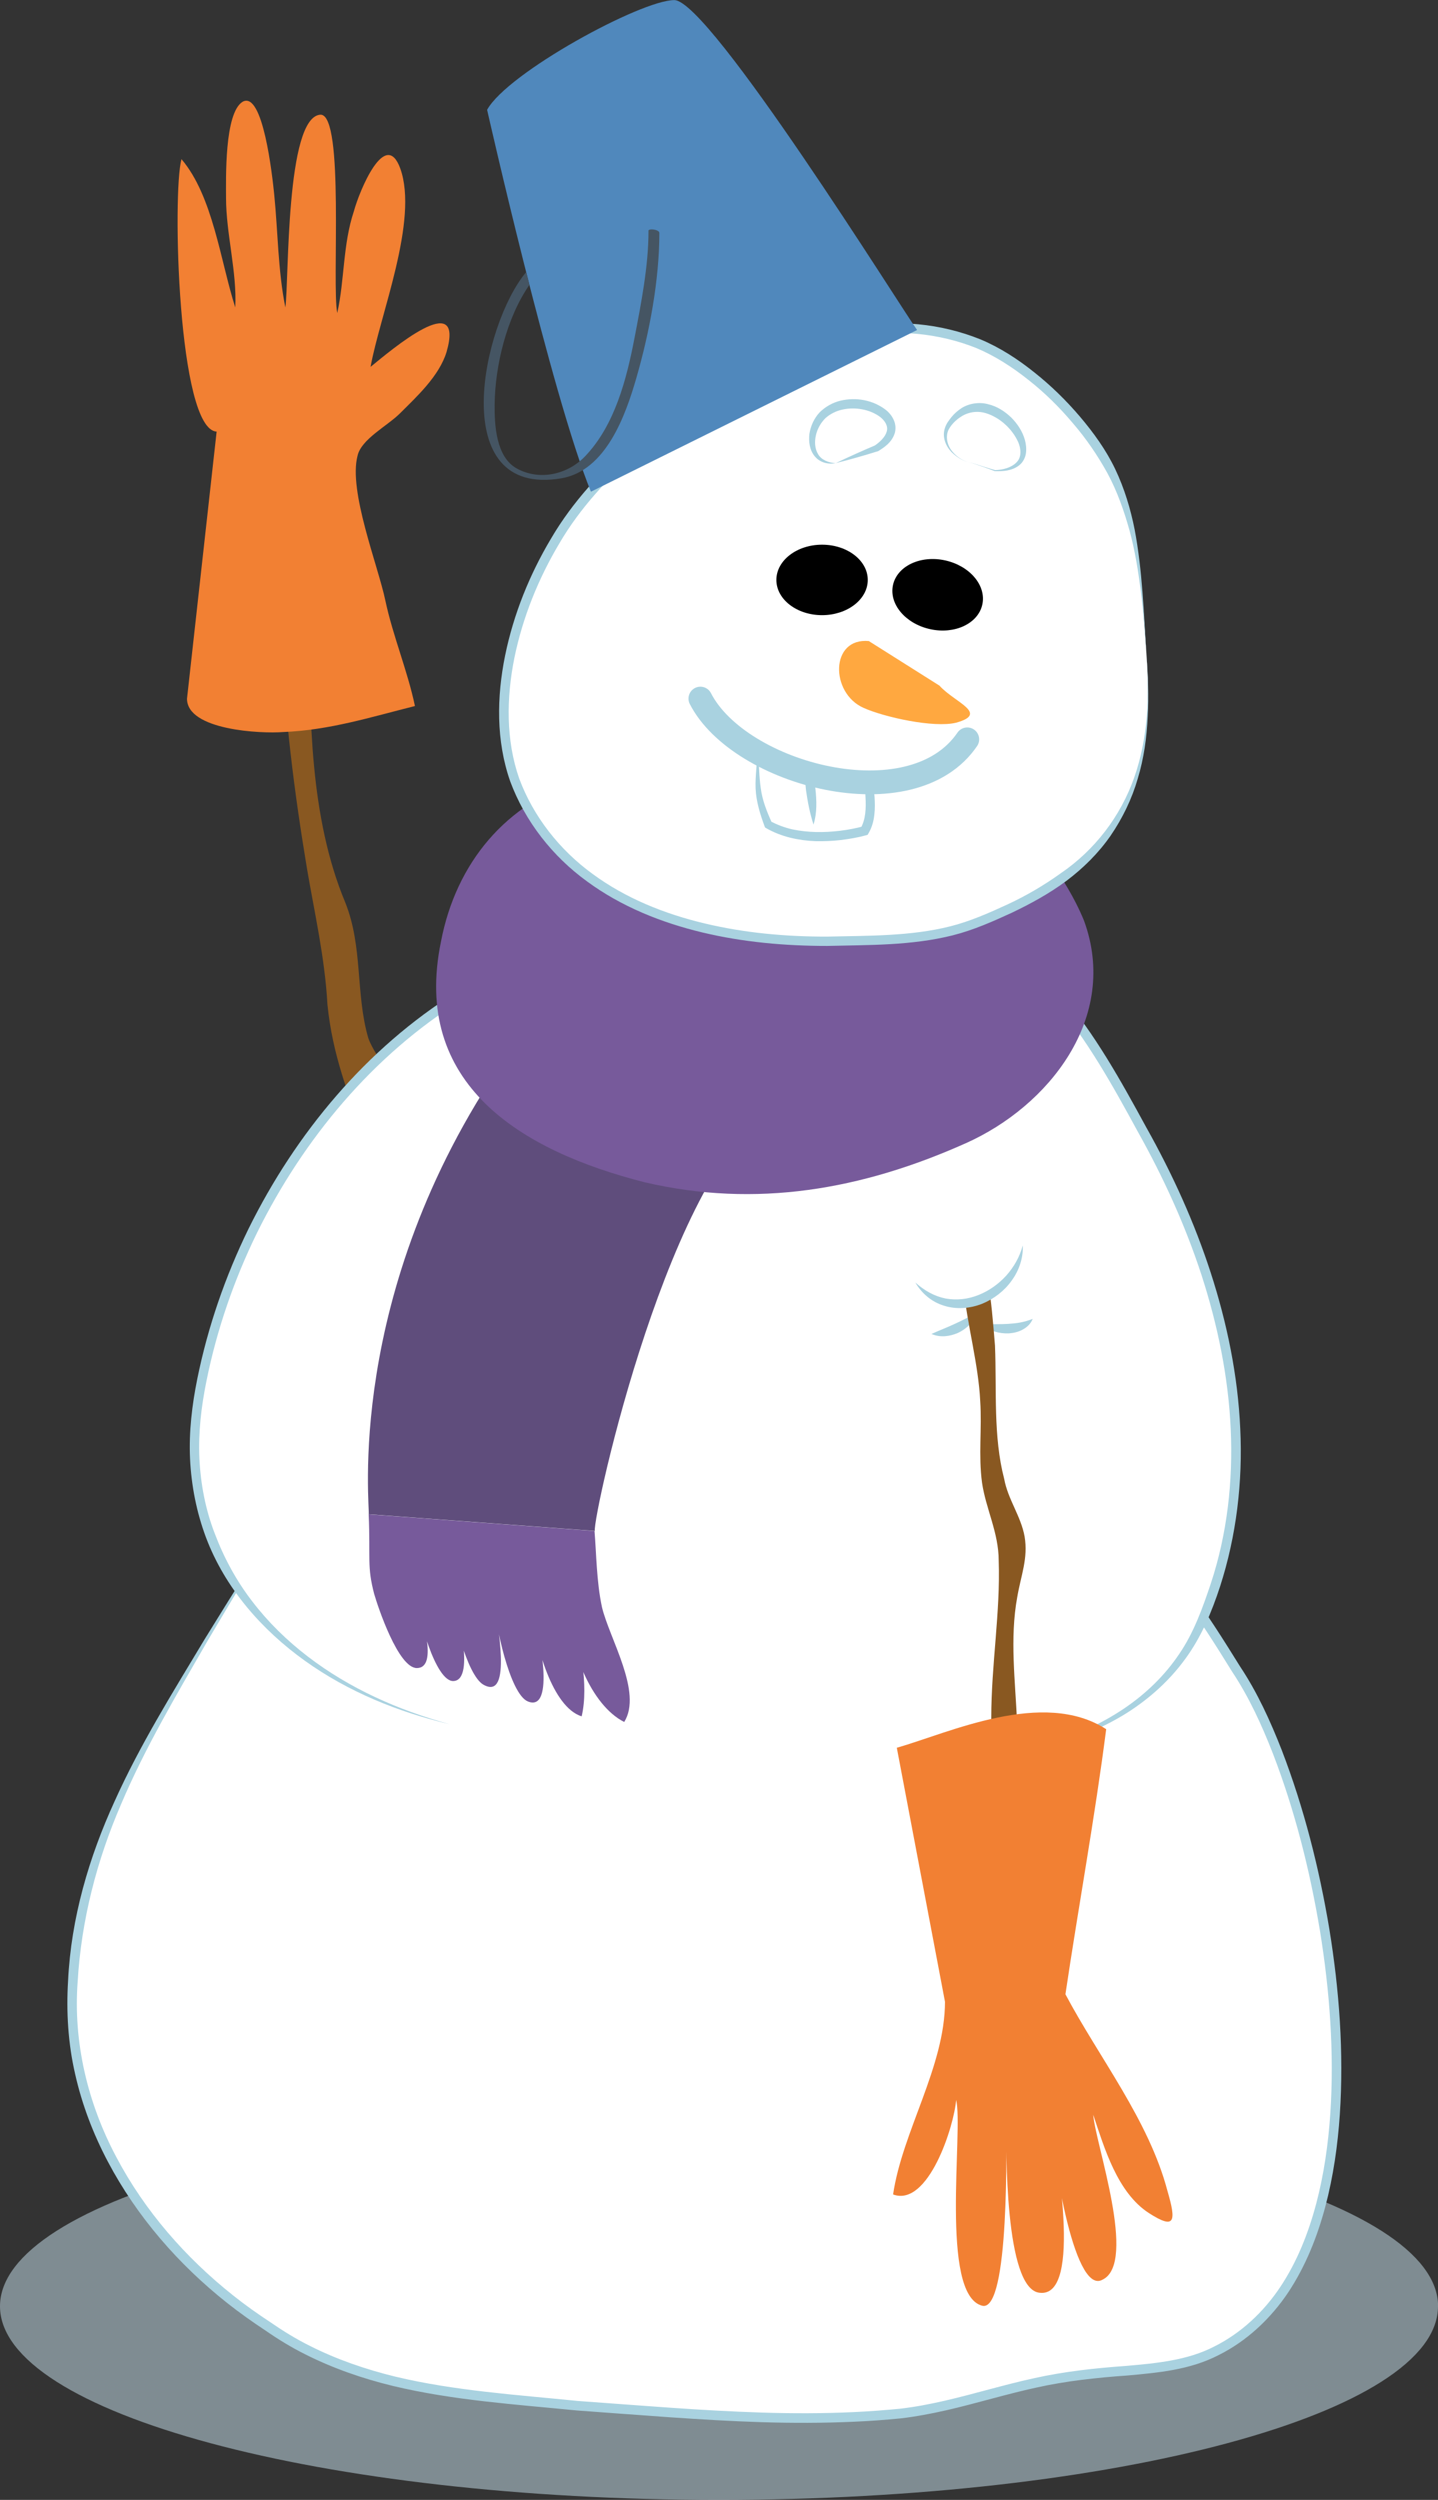 <?xml version="1.0" encoding="UTF-8"?><svg xmlns="http://www.w3.org/2000/svg" viewBox="0 0 151.03 262.48"><rect x="0" y="0" width="151.03" height="262.48" fill="#333333" stroke="none"/><defs><style>.d,.e{fill:#fff;}.f{fill:#775a9b;}.g{fill:#a9d2e0;}.h{fill:#5f4d7c;}.i{isolation:isolate;}.j{fill:#5088bc;}.k{fill:#895821;}.e{stroke:#a9d2e0;stroke-linecap:round;stroke-linejoin:round;stroke-width:2.5px;}.l{fill:#f28033;}.m{fill:#ffa840;}.n{fill:#455563;}.o{fill:#cce6f2;mix-blend-mode:multiply;opacity:.5;}</style></defs><g class="i"><g id="a"/><g id="b"><g id="c"><g><path class="o" d="M151.03,242.15c0,11.23-33.81,20.33-75.52,20.33S0,253.38,0,242.15s33.81-20.33,75.52-20.33,75.52,9.1,75.52,20.33Z"/><g><g><path class="d" d="M32.93,156.53c-3.58,3.94-4.13,3.27-14.84,21.73-5.97,10.28-10.51,20.24-10.51,32.31,0,13.62,8.95,26.08,20.24,33.48,9.73,7.01,21.41,7.4,33.09,8.56,11.29,.78,22.58,1.95,33.87,.78,6.23-.78,11.68-3.11,17.91-3.89,4.67-.78,10.9-.39,15.18-2.72,20.63-10.51,11.7-57.1,1.97-71.51-5.06-8.17-10.53-16.74-20.65-19.46l-76.25,.73Z"/><path class="g" d="M32.93,156.53c-4.7,4.51-7.84,10.26-11.15,15.79-3.23,5.6-6.54,11.18-9.06,17.11-2.56,5.91-4.18,12.2-4.56,18.59-.49,6.39,1.05,12.81,4.05,18.45,2.98,5.66,7.29,10.59,12.3,14.56,1.25,1,2.56,1.92,3.91,2.81,1.32,.91,2.68,1.75,4.11,2.46,2.85,1.44,5.89,2.48,9,3.24,6.24,1.49,12.72,1.9,19.15,2.55,6.44,.46,12.9,1.02,19.34,1.22,3.22,.1,6.45,.1,9.66-.05,1.61-.07,3.21-.2,4.81-.35,1.58-.18,3.15-.48,4.72-.84,3.13-.72,6.23-1.68,9.41-2.37,3.19-.71,6.45-1.06,9.68-1.29,3.19-.28,6.45-.59,9.22-2.03,2.83-1.41,5.19-3.63,6.94-6.25,1.76-2.64,2.95-5.64,3.77-8.72,.82-3.09,1.27-6.28,1.49-9.48,.42-6.41-.06-12.87-1.09-19.22-1.06-6.35-2.64-12.63-4.95-18.62-1.17-2.99-2.51-5.92-4.28-8.58-1.71-2.76-3.42-5.49-5.35-8.05-1.92-2.56-4.07-4.96-6.58-6.92-2.49-1.97-5.36-3.43-8.42-4.26l.13,.02-19.01,.18c-6.33,.1-12.68,.09-19.03,.07l-38.21-.02Zm0,0l38.04-.75c6.35-.14,12.71-.27,19.09-.29l19.11-.19h.07l.07,.02c3.19,.86,6.2,2.39,8.78,4.44,2.6,2.03,4.8,4.5,6.76,7.1,1.96,2.61,3.69,5.38,5.39,8.11,1.82,2.73,3.18,5.73,4.37,8.76,2.34,6.08,3.94,12.41,5.01,18.82,1.04,6.41,1.53,12.94,1.1,19.45-.22,3.25-.68,6.5-1.52,9.67-.84,3.16-2.07,6.26-3.9,9.02-1.83,2.74-4.34,5.11-7.32,6.59-3.02,1.56-6.39,1.85-9.6,2.14-3.23,.23-6.41,.57-9.55,1.27-3.13,.68-6.23,1.64-9.4,2.37-1.59,.36-3.2,.67-4.83,.86-1.63,.16-3.25,.28-4.87,.35-3.25,.15-6.5,.15-9.74,.05-6.49-.21-12.93-.77-19.4-1.23-6.43-.64-12.93-1.05-19.3-2.57-3.17-.77-6.29-1.84-9.22-3.32-1.47-.73-2.87-1.59-4.21-2.52-1.35-.89-2.69-1.84-3.97-2.85-5.12-4.05-9.51-9.08-12.57-14.88-1.53-2.9-2.71-5.98-3.43-9.19-.74-3.2-.94-6.53-.74-9.78,.31-6.55,2.18-12.94,4.88-18.84,2.67-5.94,6.11-11.44,9.44-16.99,3.41-5.47,6.67-11.19,11.45-15.61Z"/></g><g><g><path class="k" d="M29.58,66.92c.27,7.98,1.34,16.35,2.67,24.33,.8,4.67,1.87,9.34,2.14,14.21,.53,5.26,2.14,9.34,4.01,14.4,3.48-1.36,4.28-.78,4.01-3.31,0-2.53-2.94-5.26-3.74-7.59-1.34-4.67-.54-9.54-2.41-14.21-3.74-8.95-3.74-19.66-3.74-28.42l-2.94,.58Z"/><path class="l" d="M22.76,45.32c-4.09-.2-4.67-25.11-3.7-28.61,3.31,3.89,4.09,10.7,5.65,15.57,.19-3.7-.97-7.79-.97-11.48,0-1.95-.19-8.95,1.75-10.12,2.14-1.17,3.11,7.79,3.31,9.73,.39,3.89,.39,7.98,1.17,11.87,.39-2.72,0-20.05,3.7-20.24,2.53,0,1.17,17.91,1.75,20.83,.78-3.5,.58-7.2,1.75-10.7,.58-2.14,3.31-8.76,4.87-4.48,1.95,5.45-2.14,15.38-3.12,20.83,2.14-1.75,9.93-8.37,7.98-1.56-.78,2.53-3.12,4.67-4.87,6.42-1.36,1.36-4.09,2.72-4.48,4.48-.97,3.7,2.14,11.48,2.92,15.18,.78,3.7,2.34,7.4,3.11,11.09-4.67,1.17-8.95,2.53-13.82,2.73-2.34,.19-10.12-.19-10.12-3.5l3.11-28.03Z"/></g><g><path class="d" d="M47.21,181.03c-17.13-4.28-29.12-16.79-26.39-33.91,3.89-24.52,24.13-49.05,49.44-49.05,9.34,0,21.8-2.73,30.75-.39,9.34,2.34,15.57,14.79,19.85,22.58,8.17,15.18,12.46,33.48,5.45,49.83-3.89,9.34-13.68,13.69-23.8,14.47"/><path class="g" d="M47.21,181.03c-5.38-1.27-10.63-3.39-15.18-6.65-4.52-3.23-8.4-7.64-10.4-12.96-.99-2.65-1.54-5.45-1.67-8.27-.13-2.82,.21-5.65,.76-8.37,1.11-5.48,2.95-10.79,5.4-15.8,4.94-9.98,12.34-18.9,21.87-24.84,4.76-2.93,10.06-5.05,15.59-6,.69-.1,1.39-.22,2.08-.3l2.1-.19c1.4-.06,2.81-.09,4.17-.11,2.75-.09,5.5-.34,8.26-.58,5.51-.47,11.08-1.05,16.68-.5,1.4,.13,2.79,.39,4.16,.71,1.39,.33,2.73,.91,3.96,1.61,2.48,1.43,4.56,3.39,6.38,5.52,3.65,4.28,6.36,9.19,9.01,14.05,2.72,4.84,5.05,9.95,6.77,15.25,1.72,5.3,2.86,10.82,3.11,16.41,.27,5.58-.4,11.24-2.12,16.57-.87,2.65-1.96,5.29-3.64,7.58-1.66,2.29-3.79,4.2-6.16,5.7-4.77,2.98-10.34,4.33-15.85,4.68,5.49-.52,10.98-2.07,15.55-5.14,2.27-1.53,4.27-3.45,5.79-5.71,1.54-2.24,2.47-4.83,3.34-7.43,1.72-5.2,2.34-10.74,2.09-16.21-.25-5.49-1.37-10.92-3.06-16.15-1.71-5.24-4-10.26-6.7-15.08-2.64-4.85-5.34-9.71-8.89-13.88-1.77-2.07-3.79-3.96-6.12-5.3-2.31-1.39-5.01-1.9-7.73-2.2-5.45-.53-10.98,.03-16.49,.5-2.76,.24-5.53,.49-8.32,.58-1.41,.02-2.77,.05-4.14,.11l-2.04,.18c-.68,.08-1.35,.2-2.03,.3-5.4,.92-10.57,2.99-15.23,5.87-9.34,5.81-16.63,14.6-21.5,24.43-2.42,4.94-4.23,10.17-5.32,15.56-.55,2.7-.87,5.41-.75,8.13,.13,2.71,.64,5.42,1.63,7.95,.96,2.54,2.27,4.95,3.94,7.11,1.66,2.17,3.64,4.1,5.82,5.77,4.37,3.35,9.52,5.64,14.85,7.09Z"/></g><g><g><g><g><path class="d" d="M102.51,137.92c-1.17,1.36-2.92,2.14-4.67,2.14"/><path class="g" d="M102.51,137.92c-.28,.94-1.04,1.63-1.9,2.03-.86,.38-1.88,.51-2.78,.11,.88-.4,1.62-.67,2.36-1.02,.75-.33,1.44-.71,2.31-1.12Z"/></g><g><path class="d" d="M103.21,139.06c1.56,.58,3.89,.78,5.26-.58"/><path class="g" d="M103.21,139.06c1-.05,1.85,0,2.7-.06,.85-.05,1.62-.16,2.55-.52-.18,.48-.57,.86-1.03,1.11-.45,.26-.97,.37-1.47,.41-1.01,.04-2.02-.24-2.76-.93Z"/></g></g><path class="k" d="M101.2,135.24c.39,3.89,1.56,7.98,1.75,11.87,.19,2.92-.2,5.64,.19,8.56,.39,2.72,1.75,5.25,1.75,8.17,.19,5.45-.78,10.9-.78,16.54,0,3.11-.2,13.82,2.33,15.18,.39,.19,2.14-.19,2.73-.19-2.53-3.7-2.14-10.12-2.34-14.4-.2-4.48-.78-8.95,0-13.23,.39-2.34,1.17-4.09,.78-6.42-.39-2.14-1.75-3.89-2.14-6.03-1.17-4.48-.78-9.34-.97-14.01-.19-2.34-.39-4.87-.78-7.01l-2.53,.97Z"/><g><path class="d" d="M96.14,134.66c3.7,4.67,10.7,1.36,11.29-3.89"/><path class="g" d="M96.14,134.66c.95,.86,2.04,1.46,3.19,1.68,1.15,.21,2.35,.07,3.44-.37,1.09-.43,2.08-1.13,2.89-2.01,.8-.89,1.43-1.96,1.76-3.2,.06,1.28-.37,2.61-1.16,3.69-.77,1.09-1.88,1.94-3.13,2.45-1.26,.49-2.69,.61-3.99,.19-1.31-.39-2.37-1.33-3-2.43Z"/></g></g><path class="l" d="M99.25,210.17c0,6.81-4.48,13.62-5.45,20.24,3.7,1.36,6.42-7.2,6.62-9.93,.78,3.11-1.75,20.44,2.73,21.61,2.92,.78,2.53-17.52,2.53-19.46,0,2.73-.2,17.71,3.5,18.1,4.67,.58,1.56-15.38,1.36-17.91-.2,2.34,2.14,18.29,5.25,16.54,3.7-1.75-.78-14.4-.97-17.32,1.17,3.5,2.53,8.17,5.84,10.32,2.73,1.75,2.92,.97,1.95-2.34-1.95-7.4-7.2-14.01-10.71-20.63h0c1.36-9.15,3.11-18.68,4.28-27.83-6.62-4.28-16.54,.39-21.99,1.95l5.06,26.67Z"/></g></g><g><g><path class="f" d="M38.72,158.99c.2,4.68-.19,5.45,.58,8.37,.39,1.36,2.53,7.78,4.48,7.78,2.34,0,.39-5.64,.19-7.01-.19,1.17,1.75,8.57,3.7,8.37,2.33-.2,.2-7.79,0-9.34-.39,1.95,1.36,8.76,3.11,9.73,3.11,1.75,1.36-6.81,1.17-8.56,0,1.95,1.56,9.54,3.5,10.32,2.92,1.17,1.17-7.4,.58-8.95,.19,2.92,1.95,9.54,5.06,10.51,.78-3.31-.2-7.79-1.17-11.09-.19,3.89,2.14,9.93,5.64,11.68,1.95-3.12-1.56-8.76-2.34-12.07-.58-2.72-.58-5.64-.78-7.98l-23.75-1.75Z"/><path class="h" d="M38.72,158.99c.2-.39-2.72-23.05,14.21-47.69,1.09-1.58,7.01,1.36,8.76,1.56,6.81,1.17,13.23,2.92,19.85,3.31-11.09,5.84-19.27,42.82-19.07,44.57l-23.75-1.75Z"/></g><path class="f" d="M61.11,81.91c-7.98,2.34-13.23,8.76-14.79,16.93-3.11,14.99,8.37,21.99,21.41,25.3,11.68,2.72,22.77,.78,33.67-4.09,8.76-3.89,16.16-13.23,12.46-23.36-1.95-4.86-7.59-12.85-13.24-13.43l-39.51-1.36Z"/></g><g><g><path class="d" d="M120.41,68.69c.47,6.61,.12,13.19-4.15,18.96-3.31,4.47-8.63,7.25-13.69,9.24-4.57,1.79-9.35,1.79-14.18,1.92-4.88,.13-10.12-.27-15.06-1.52-7.72-1.95-14.72-6-18.44-13.44-4.95-9.9,.15-24.28,7.18-32.24,6.71-7.6,14.72-12.33,24.28-15.82,4.78-1.74,10.02-1.76,14.86-.28,5.87,1.79,12.02,7.77,15.01,13.02,3.45,6.05,3.7,13.38,4.19,20.15Z"/><path class="g" d="M120.41,68.69c.16,2.18,.26,4.37,.13,6.56-.1,2.19-.4,4.38-1.04,6.49-.61,2.12-1.59,4.15-2.84,5.98-1.27,1.84-2.88,3.43-4.66,4.77-1.79,1.33-3.75,2.4-5.74,3.35-2,.92-4.03,1.82-6.21,2.37-4.36,1.09-8.8,1-13.17,1.11-4.4,0-8.83-.39-13.13-1.42-4.29-1.03-8.5-2.71-12.1-5.36-3.61-2.62-6.49-6.27-8.06-10.49-1.5-4.27-1.42-8.89-.54-13.22,.89-4.35,2.57-8.51,4.84-12.31,2.25-3.84,5.32-7.12,8.62-10.03,3.33-2.91,7.03-5.37,10.95-7.39,1.96-1.01,3.97-1.92,6.01-2.74,2.03-.81,4.11-1.65,6.33-2.03,4.4-.8,9-.38,13.17,1.3,2.08,.87,3.96,2.1,5.69,3.49,1.74,1.38,3.33,2.94,4.77,4.63,1.43,1.69,2.75,3.51,3.71,5.53,.96,2.02,1.6,4.16,2.03,6.32,.82,4.34,.95,8.72,1.24,13.08Zm0,0c-.18-2.18-.31-4.36-.58-6.53-.28-2.17-.62-4.33-1.19-6.43-.58-2.09-1.3-4.14-2.32-6.03-1.03-1.87-2.25-3.66-3.66-5.29-1.39-1.65-2.93-3.17-4.62-4.5-1.68-1.34-3.5-2.52-5.46-3.35-3.94-1.59-8.41-2-12.6-1.24-2.11,.36-4.11,1.17-6.14,1.98-2.01,.81-4,1.71-5.92,2.7-3.86,1.99-7.49,4.41-10.75,7.26-3.25,2.86-6.24,6.06-8.42,9.79-2.21,3.71-3.85,7.77-4.72,12-.85,4.2-.91,8.66,.5,12.69,1.48,3.99,4.25,7.51,7.71,10.02,3.46,2.55,7.54,4.19,11.74,5.19,4.21,1.01,8.56,1.4,12.9,1.39,4.35-.1,8.76-.03,12.93-1.08,2.07-.52,4.06-1.4,6.03-2.31,1.96-.91,3.83-2.01,5.57-3.26,3.55-2.42,6.28-5.96,7.72-10.07,.72-2.05,1.13-4.2,1.31-6.38,.17-2.18,.1-4.37-.03-6.55Z"/></g><g><g><g><g><path class="d" d="M79.6,78.8c0,3.7-.27,4.48,1.1,7.79,4.16,2.38,10.1,.64,10.1,.64,1.17-1.95,.28-4.92,.28-7.26l-11.48-1.17Z"/><path class="g" d="M79.6,78.8c.06,.68,.1,1.32,.13,1.99,.03,.66,.08,1.32,.17,1.96,.16,1.28,.65,2.49,1.19,3.68l-.18-.2c.73,.37,1.5,.67,2.31,.85,.81,.17,1.64,.26,2.48,.28,.84,.02,1.68-.03,2.51-.13,.83-.1,1.68-.26,2.46-.47l-.29,.22c.54-.91,.59-2.11,.52-3.3-.05-1.2-.25-2.42-.21-3.7l.36,.4-5.62-.74-5.82-.83Zm0,0l5.66,.34,5.86,.43,.35,.03v.38c.06,1.18,.27,2.39,.38,3.64,.04,.63,.06,1.27-.02,1.93-.07,.65-.25,1.33-.61,1.94l-.1,.17-.19,.05c-.88,.24-1.74,.38-2.62,.49-.88,.1-1.77,.14-2.66,.12-1.77-.07-3.58-.45-5.17-1.36l-.13-.08-.05-.13c-.46-1.25-.88-2.58-.94-3.95-.03-.68,.02-1.35,.07-2.01,.04-.65,.1-1.34,.16-1.99Z"/></g><path class="g" d="M85.44,86.58c-.39-1.23-.62-2.41-.79-3.64-.13-1.22-.19-2.51,.2-3.76,.4,1.23,.63,2.41,.79,3.64,.13,1.22,.19,2.51-.2,3.76Z"/></g><path class="e" d="M73.56,73.35c4.09,7.98,22.19,12.85,28.03,4.28"/></g><g><g><path class="d" d="M87.77,48.63c-2.92,.2-3.11-3.31-1.36-5.06,3.31-3.11,10.31,.58,5.64,3.5l-4.28,1.56Z"/><path class="g" d="M87.77,48.63c-.74,.15-1.64-.04-2.19-.71-.56-.66-.66-1.56-.57-2.37,.13-.82,.48-1.61,1.07-2.25,.61-.6,1.37-1.03,2.19-1.23,1.63-.38,3.39-.09,4.77,.97,.34,.27,.64,.63,.83,1.06,.2,.43,.24,.97,.09,1.43-.32,.93-1.06,1.43-1.73,1.84l-.04,.02h-.03c-1.47,.46-2.94,.88-4.4,1.24Zm0,0c1.39-.67,2.78-1.29,4.17-1.88l-.06,.03c.59-.41,1.12-.94,1.26-1.5,.15-.55-.19-1.1-.7-1.5-1.07-.8-2.61-1.07-3.94-.78-.67,.14-1.31,.46-1.8,.9-.47,.46-.84,1.09-1,1.77-.16,.67-.14,1.42,.22,2.01,.34,.61,1.1,.91,1.86,.95Z"/></g><g><path class="d" d="M102.17,48.63c-1.75-.19-3.89-2.34-2.34-4.28,4.28-5.45,11.87,5.06,4.67,5.06l-2.33-.78Z"/><path class="g" d="M102.17,48.63c-.86-.1-1.64-.57-2.25-1.18-.59-.62-.99-1.57-.68-2.5,.14-.46,.43-.83,.71-1.18,.29-.35,.64-.66,1.04-.92,.81-.51,1.87-.66,2.79-.41,.94,.22,1.75,.75,2.42,1.39,.65,.65,1.18,1.44,1.44,2.35,.12,.45,.18,.93,.11,1.42-.07,.48-.32,.95-.7,1.25-.76,.6-1.7,.64-2.55,.62h-.02c-.76-.3-1.54-.56-2.32-.83Zm0,0c.78,.25,1.56,.51,2.35,.73h-.02c.84-.02,1.73-.26,2.27-.82,.55-.56,.47-1.42,.17-2.12-.64-1.42-1.96-2.6-3.4-3.04-.73-.22-1.49-.17-2.19,.14-.68,.32-1.36,.91-1.72,1.59-.34,.7-.17,1.62,.37,2.27,.53,.66,1.31,1.14,2.16,1.26Z"/></g></g><g><path d="M91.14,60.89c0,2.04-2.15,3.7-4.8,3.7s-4.8-1.66-4.8-3.7,2.15-3.7,4.8-3.7,4.8,1.66,4.8,3.7Z"/><path d="M93.79,61.42c-.44,2,1.31,4.07,3.9,4.64,2.59,.57,5.04-.59,5.48-2.58,.44-2-1.31-4.07-3.9-4.64-2.59-.57-5.04,.59-5.48,2.58Z"/></g><path class="m" d="M91.27,67.31c-4.09-.39-4.09,5.45-.58,7.01,2.14,.97,7.4,2.14,9.73,1.56,3.5-.97-.19-2.14-1.75-3.89l-7.4-4.67Z"/></g><g><path class="j" d="M62.06,51.62c-4.13-10.12-10.9-40.09-10.9-40.09,2.14-3.89,16.16-11.52,19.66-11.52,3.7,0,23.94,32.5,25.5,34.64l-34.26,16.98Z"/><path class="n" d="M68.11,24.26c0,3.68-.77,7.58-1.46,11.18-.83,4.33-2.06,9.18-5.19,12.46-1.83,1.92-4.78,2.61-7.18,1.29-2.19-1.2-2.35-4.58-2.33-6.72,.05-4.06,1.24-9.08,3.66-12.57l-.34-1.34c-4.64,5.51-8.49,23.74,3.69,21.66,4.69-.8,6.75-6.63,7.88-10.55,1.37-4.74,2.41-10.25,2.41-15.21,0-.37-1.15-.51-1.15-.22Z"/></g></g></g></g></g></g></g></svg>